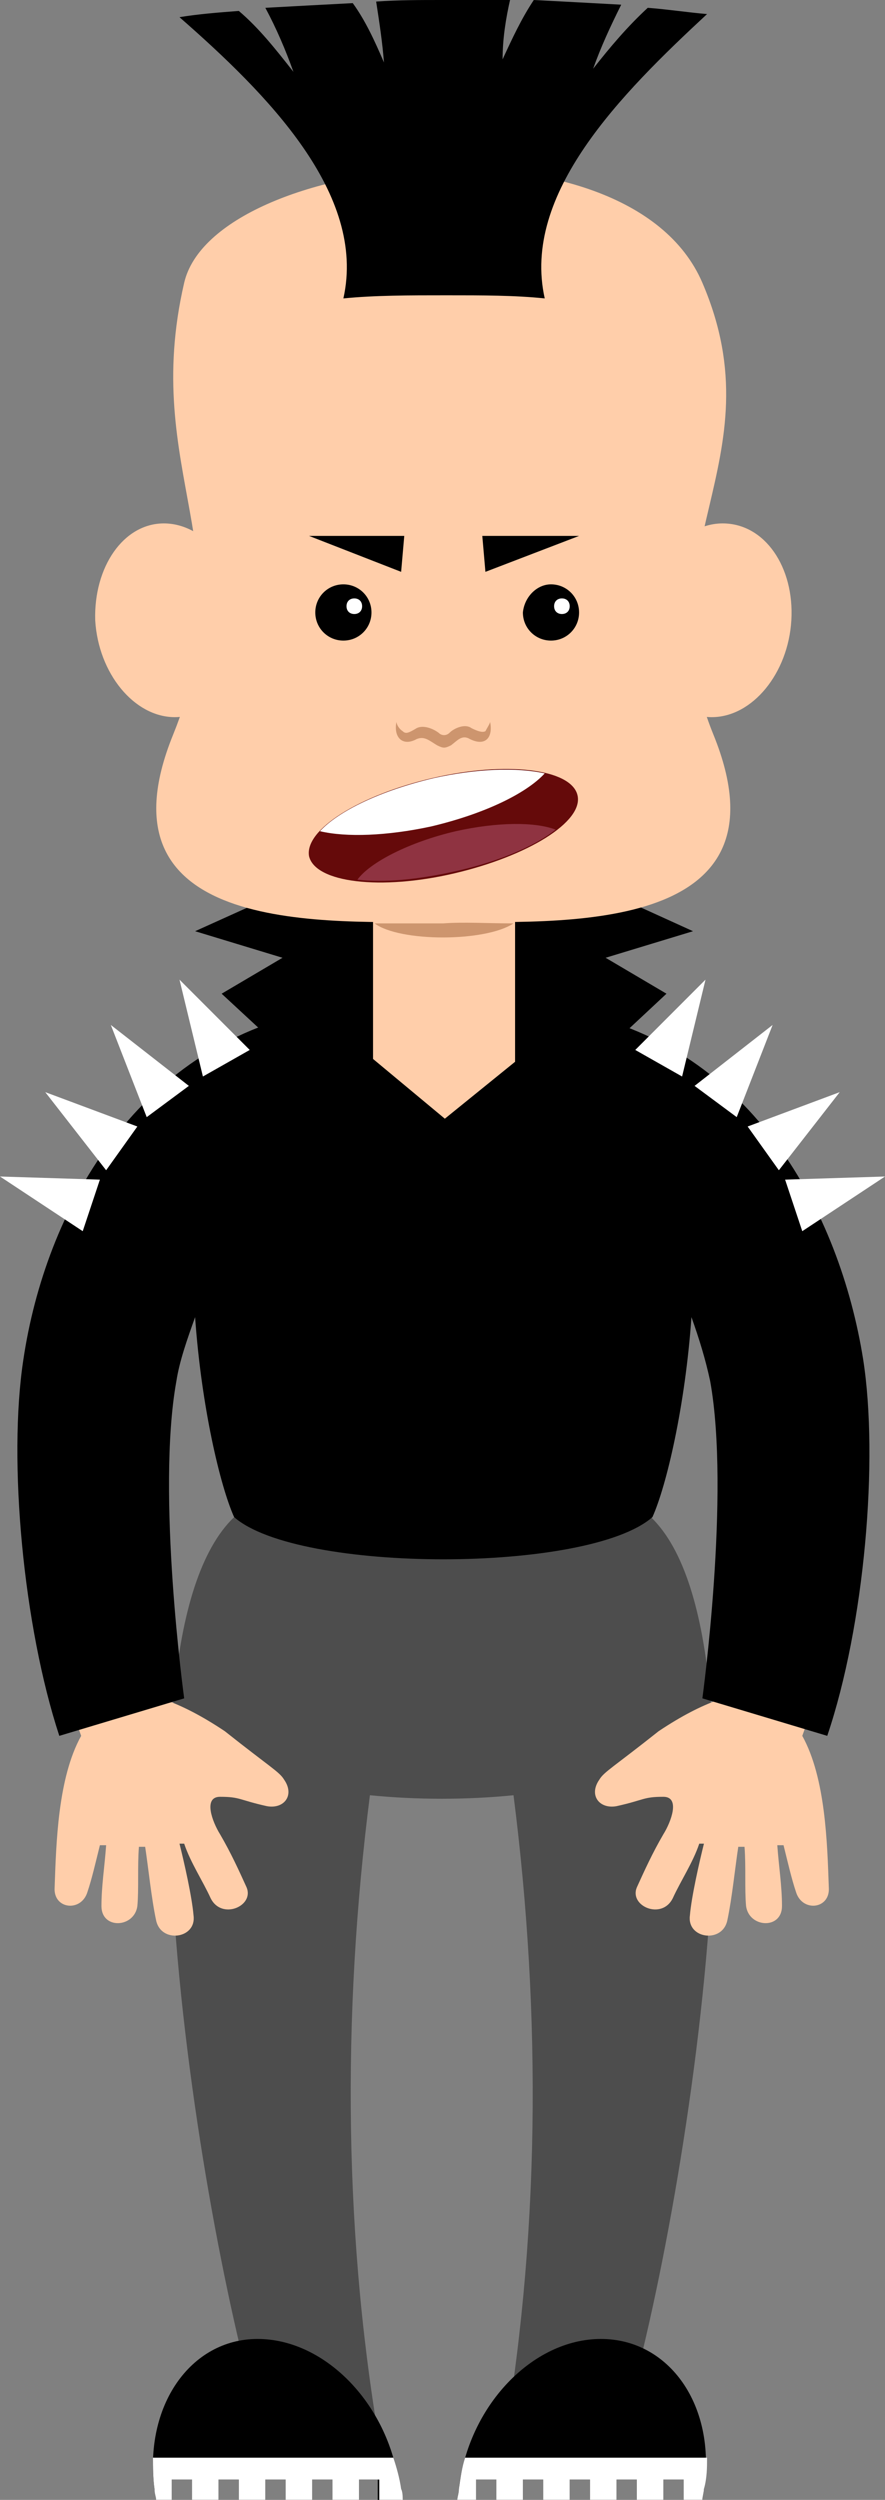 <!-- Generator: Adobe Illustrator 18.1.1, SVG Export Plug-In  -->
<svg version="1.1"
	 xmlns="http://www.w3.org/2000/svg" xmlns:xlink="http://www.w3.org/1999/xlink" xmlns:a="http://ns.adobe.com/AdobeSVGViewerExtensions/3.0/"
	 x="0px" y="0px" width="56.7px" height="160px" viewBox="0 0 56.7 160" enable-background="new 0 0 56.7 160" xml:space="preserve"
	>
<rect x="0" y="0" width="56.7" height="160" fill="#808080" stroke="none"/>
<defs>
</defs>
<g>
	<path fill-rule="evenodd" clip-rule="evenodd" d="M12.5,59.6l5.6,1.7l-3.9,2.3l12.1,11.2l0.6-21.7L12.5,59.6L12.5,59.6L12.5,59.6z
		 M44.4,59.6l-5.6,1.7l3.9,2.3L30.7,74.8l-0.6-21.7L44.4,59.6L44.4,59.6L44.4,59.6z"/>
	<polygon fill-rule="evenodd" clip-rule="evenodd" fill="#FFCEAA" points="23.9,54.3 33,54.3 33,72.9 23.9,72.9 23.9,54.3 	"/>
	<path fill-rule="evenodd" clip-rule="evenodd" fill="#FFCEAA" d="M11.8,18.1C9,30.2,15.8,35.4,11.1,47c-5.3,13,10.1,12,17.3,12
		c7.2,0,22.6,1,17.3-12c-4.7-11.6,4.2-17.5-0.7-28.9C40.2,6.9,13.7,9.9,11.8,18.1L11.8,18.1z"/>
	<path fill-rule="evenodd" clip-rule="evenodd" fill="#FFCEAA" d="M10.5,33.5c2.6,0,4.9,2.8,5.1,6.2c0.2,3.4-1.8,6.2-4.4,6.2
		c-2.6,0-4.9-2.8-5.1-6.2C6,36.3,7.9,33.5,10.5,33.5L10.5,33.5z M46.3,33.5c-2.6,0-4.9,2.8-5.1,6.2c-0.2,3.4,1.8,6.2,4.4,6.2
		c2.6,0,4.9-2.8,5.1-6.2C50.9,36.3,49,33.5,46.3,33.5L46.3,33.5z"/>
	<path fill-rule="evenodd" clip-rule="evenodd" d="M22,37.4c1,0,1.8,0.8,1.8,1.8c0,1-0.8,1.8-1.8,1.8s-1.8-0.8-1.8-1.8
		C20.2,38.2,21,37.4,22,37.4L22,37.4z"/>
	<path fill-rule="evenodd" clip-rule="evenodd" fill="#FFFFFF" d="M22.7,38.3c0.3,0,0.5,0.2,0.5,0.5c0,0.3-0.2,0.5-0.5,0.5
		s-0.5-0.2-0.5-0.5C22.2,38.5,22.4,38.3,22.7,38.3L22.7,38.3z"/>
	<path fill-rule="evenodd" clip-rule="evenodd" d="M35.3,37.4c1,0,1.8,0.8,1.8,1.8c0,1-0.8,1.8-1.8,1.8c-1,0-1.8-0.8-1.8-1.8
		C33.6,38.2,34.4,37.4,35.3,37.4L35.3,37.4z"/>
	<path fill-rule="evenodd" clip-rule="evenodd" fill="#FFFFFF" d="M36,38.3c0.3,0,0.5,0.2,0.5,0.5c0,0.3-0.2,0.5-0.5,0.5
		c-0.3,0-0.5-0.2-0.5-0.5C35.5,38.5,35.7,38.3,36,38.3L36,38.3z"/>
	<polygon fill-rule="evenodd" clip-rule="evenodd" points="19.8,34.3 25.7,36.6 25.9,34.3 19.8,34.3 	"/>
	<polygon fill-rule="evenodd" clip-rule="evenodd" points="37.1,34.3 31.1,36.6 30.9,34.3 37.1,34.3 	"/>
	<path fill-rule="evenodd" clip-rule="evenodd" fill="#CD956E" d="M31.4,46.2c0.2,1-0.3,1.6-1.3,1.1c-0.5-0.3-0.8,0.1-1.2,0.4
		c-0.4,0.2-0.5,0.2-0.9,0c-0.5-0.3-0.8-0.6-1.3-0.4c-0.9,0.5-1.5-0.1-1.3-1.1c0,0.1,0.1,0.4,0.4,0.6c0.2,0.2,0.4,0.1,0.9-0.2
		c0.4-0.2,1,0,1.4,0.3c0.2,0.2,0.5,0.2,0.7,0c0.3-0.3,1-0.6,1.4-0.3c0.4,0.2,0.7,0.3,0.9,0.2C31.2,46.6,31.4,46.3,31.4,46.2
		L31.4,46.2z"/>
	<path fill-rule="evenodd" clip-rule="evenodd" fill="#CD956E" d="M32.9,59.1c-1.8,1.2-7.3,1.2-8.9,0c1.6,0,3.2,0,4.4,0
		C29.7,59,31.2,59.1,32.9,59.1L32.9,59.1z"/>
	<path fill-rule="evenodd" clip-rule="evenodd" fill="#4D4D4D" d="M14.8,97.3c-8.4,8.8-1.3,49.1,2.6,60.1h7.1
		c-2.5-13.9-2.6-28.4-0.8-42.5c3,0.3,6.2,0.3,9.2,0c1.8,14.1,1.7,28.6-0.8,42.5h7.1c3.9-10.8,11-51.4,2.7-60.1
		C37.9,93,19,93,14.8,97.3L14.8,97.3z"/>
	<path fill-rule="evenodd" clip-rule="evenodd" d="M38.5,149.7c-4.4,0-8.5,4.3-9.1,9.6c0,0.3-0.1,0.5-0.1,0.7h1.2v-1.3h1.3v1.3h1.7
		v-1.3h1.3v1.3h1.7v-1.3h1.3v1.3h1.7v-1.3h1.3v1.3h1.7v-1.3h1.3v1.3h1.2c0-0.2,0.1-0.5,0.1-0.7C45.9,154,42.9,149.7,38.5,149.7
		L38.5,149.7z M16.5,149.7c4.4,0,8.5,4.3,9.1,9.6c0,0.3,0.1,0.5,0.1,0.7h-1.5v-1.3H23v1.3h-1.7v-1.3H20v1.3h-1.7v-1.3h-1.3v1.3h-1.7
		v-1.3h-1.3v1.3h-1.7v-1.3h-1.3v1.3h-1c0-0.2-0.1-0.5-0.1-0.7C9.2,154,12.2,149.7,16.5,149.7L16.5,149.7z"/>
	<path fill-rule="evenodd" clip-rule="evenodd" fill="#FFCEAA" d="M18.2,113.9c0.7,1,0,1.9-1.1,1.7c-1.8-0.4-1.7-0.6-3-0.6
		c-1.1,0-0.5,1.6,0,2.4c0.7,1.2,1.2,2.3,1.7,3.4c0.5,1.2-1.6,2.1-2.3,0.7c-0.5-1.1-1.3-2.3-1.7-3.5l-0.3,0c0.3,1.2,0.8,3.4,0.9,4.6
		c0.2,1.5-2.1,1.8-2.4,0.3c-0.3-1.4-0.5-3.4-0.7-4.7l-0.4,0c-0.1,1.3,0,2.7-0.1,3.8c-0.2,1.4-2.3,1.5-2.3,0c0-1.3,0.2-2.5,0.3-3.9
		c-0.1,0-0.3,0-0.4,0c-0.3,1.2-0.5,2.1-0.8,3c-0.4,1.3-2.2,1.1-2.1-0.3c0.1-2.8,0.2-7,1.7-9.7l-2.3-6.4l5.7-1.6l2,5.7
		c1.1,0.4,2.3,1,3.8,2C17.3,113.1,17.9,113.4,18.2,113.9L18.2,113.9z"/>
	<path fill-rule="evenodd" clip-rule="evenodd" fill="#FFCEAA" d="M38.4,113.9c-0.7,1,0,1.9,1.1,1.7c1.8-0.4,1.7-0.6,3-0.6
		c1.1,0,0.5,1.6,0,2.4c-0.7,1.2-1.2,2.3-1.7,3.4c-0.5,1.2,1.6,2.1,2.3,0.7c0.5-1.1,1.3-2.3,1.7-3.5l0.3,0c-0.3,1.2-0.8,3.4-0.9,4.6
		c-0.2,1.5,2.1,1.8,2.4,0.3c0.3-1.4,0.5-3.4,0.7-4.7l0.4,0c0.1,1.3,0,2.7,0.1,3.8c0.2,1.4,2.3,1.5,2.3,0c0-1.3-0.2-2.5-0.3-3.9
		c0.1,0,0.3,0,0.4,0c0.3,1.2,0.5,2.1,0.8,3c0.4,1.3,2.2,1.1,2.1-0.3c-0.1-2.8-0.2-7-1.7-9.7l2.3-6.4l-5.7-1.6l-2,5.7
		c-1.1,0.4-2.3,1-3.8,2C39.3,113.1,38.7,113.4,38.4,113.9L38.4,113.9z"/>
	<path fill-rule="evenodd" clip-rule="evenodd" d="M1.5,87c-1,6.5,0,17.1,2.3,24.1l8-2.4c0,0-1.8-13.1-0.5-20.3
		c0.2-1.3,0.7-2.7,1.2-4.1c0.4,5.7,1.6,10.8,2.5,12.8c4.1,3.6,22.7,3.6,26.8,0c0.9-2,2.1-7.1,2.5-12.8c0.5,1.4,0.9,2.7,1.2,4.1
		c1.3,7.2-0.5,20.3-0.5,20.3l8,2.4c2.4-7.1,3.3-17.7,2.3-24.1c-1.5-9.4-7.1-19.9-18.4-22.2l-8.4,6.8l-8.3-6.9
		C8.6,67,2.9,77.6,1.5,87L1.5,87z"/>
	<path fill-rule="evenodd" clip-rule="evenodd" fill="#FFFFFF" d="M45.3,157.3H29.8c-0.2,0.6-0.3,1.3-0.4,2c0,0.3-0.1,0.5-0.1,0.7
		h1.2v-1.3h1.3v1.3h1.7v-1.3h1.3v1.3h1.7v-1.3h1.3v1.3h1.7v-1.3h1.3v1.3h1.7v-1.3h1.3v1.3h1.2c0-0.2,0.1-0.5,0.1-0.7
		C45.3,158.6,45.3,157.9,45.3,157.3L45.3,157.3z M25.2,157.3H9.8c0,0.6,0,1.3,0.1,2c0,0.3,0.1,0.5,0.1,0.7h1v-1.3h1.3v1.3h1.7v-1.3
		h1.3v1.3h1.7v-1.3h1.3v1.3H20v-1.3h1.3v1.3H23v-1.3h1.3v1.3h1.5c0-0.2,0-0.5-0.1-0.7C25.6,158.6,25.4,157.9,25.2,157.3L25.2,157.3z
		"/>
	<path fill-rule="evenodd" clip-rule="evenodd" fill="#650A0A" d="M27.7,49.8c4.7-1.1,8.9-0.6,9.3,1.1c0.4,1.7-3.2,3.9-7.9,5
		c-4.7,1.1-8.9,0.6-9.3-1.1C19.5,53.1,23,50.9,27.7,49.8L27.7,49.8z"/>
	<path fill-rule="evenodd" clip-rule="evenodd" fill="#8F3341" d="M29.2,53.2c2.7-0.6,5.1-0.6,6.4-0.1c-1.4,1.1-3.8,2.1-6.6,2.7
		c-2.3,0.5-4.4,0.7-6.1,0.5C23.7,55.2,26.2,53.9,29.2,53.2L29.2,53.2z"/>
	<path fill-rule="evenodd" clip-rule="evenodd" fill="#FFFFFF" d="M34.9,49.5c-1.2,1.3-3.9,2.6-7.3,3.4c-2.8,0.6-5.4,0.7-7.1,0.3
		c1.2-1.3,3.9-2.6,7.3-3.4C30.5,49.2,33.1,49.1,34.9,49.5L34.9,49.5z"/>
	<path fill-rule="evenodd" clip-rule="evenodd" d="M34.9,19.1C33.4,12.4,39.8,6,45.3,0.9c-1.2-0.1-2.5-0.3-3.8-0.4
		C40.2,1.7,39.1,3,38,4.4c0.5-1.4,1.1-2.7,1.8-4.1c-1.8-0.1-3.7-0.2-5.6-0.3c-0.8,1.2-1.4,2.5-2,3.8c0-1.3,0.2-2.6,0.5-3.9
		C31.3,0,29.9,0,28.4,0c-1.5,0-2.9,0-4.3,0.1c0.2,1.3,0.4,2.6,0.5,3.9c-0.6-1.4-1.2-2.7-2-3.8c-1.9,0.1-3.8,0.2-5.6,0.3
		c0.7,1.3,1.3,2.7,1.8,4.1c-1.1-1.4-2.2-2.8-3.5-3.9c-1.3,0.1-2.6,0.2-3.8,0.4C17.1,6,23.5,12.4,22,19.1c2-0.2,4.2-0.2,6.6-0.2
		C30.9,18.9,33,18.9,34.9,19.1L34.9,19.1L34.9,19.1z"/>
	<path fill-rule="evenodd" clip-rule="evenodd" fill="#FFFFFF" d="M45.2,62.7l-1.5,6.2l-3-1.7L45.2,62.7L45.2,62.7L45.2,62.7z
		 M11.5,62.7l1.5,6.2l3-1.7L11.5,62.7L11.5,62.7L11.5,62.7z M0,75.3l5.3,3.5l1.1-3.3L0,75.3L0,75.3L0,75.3z M2.9,69.9l3.9,5l2-2.8
		L2.9,69.9L2.9,69.9L2.9,69.9z M7.1,65.6l2.3,5.9l2.7-2L7.1,65.6L7.1,65.6L7.1,65.6z M56.7,75.3l-5.3,3.5l-1.1-3.3L56.7,75.3
		L56.7,75.3L56.7,75.3z M53.8,69.9l-3.9,5l-2-2.8L53.8,69.9L53.8,69.9L53.8,69.9z M49.5,65.6l-2.3,5.9l-2.7-2L49.5,65.6L49.5,65.6
		L49.5,65.6z"/>
</g>
</svg>
